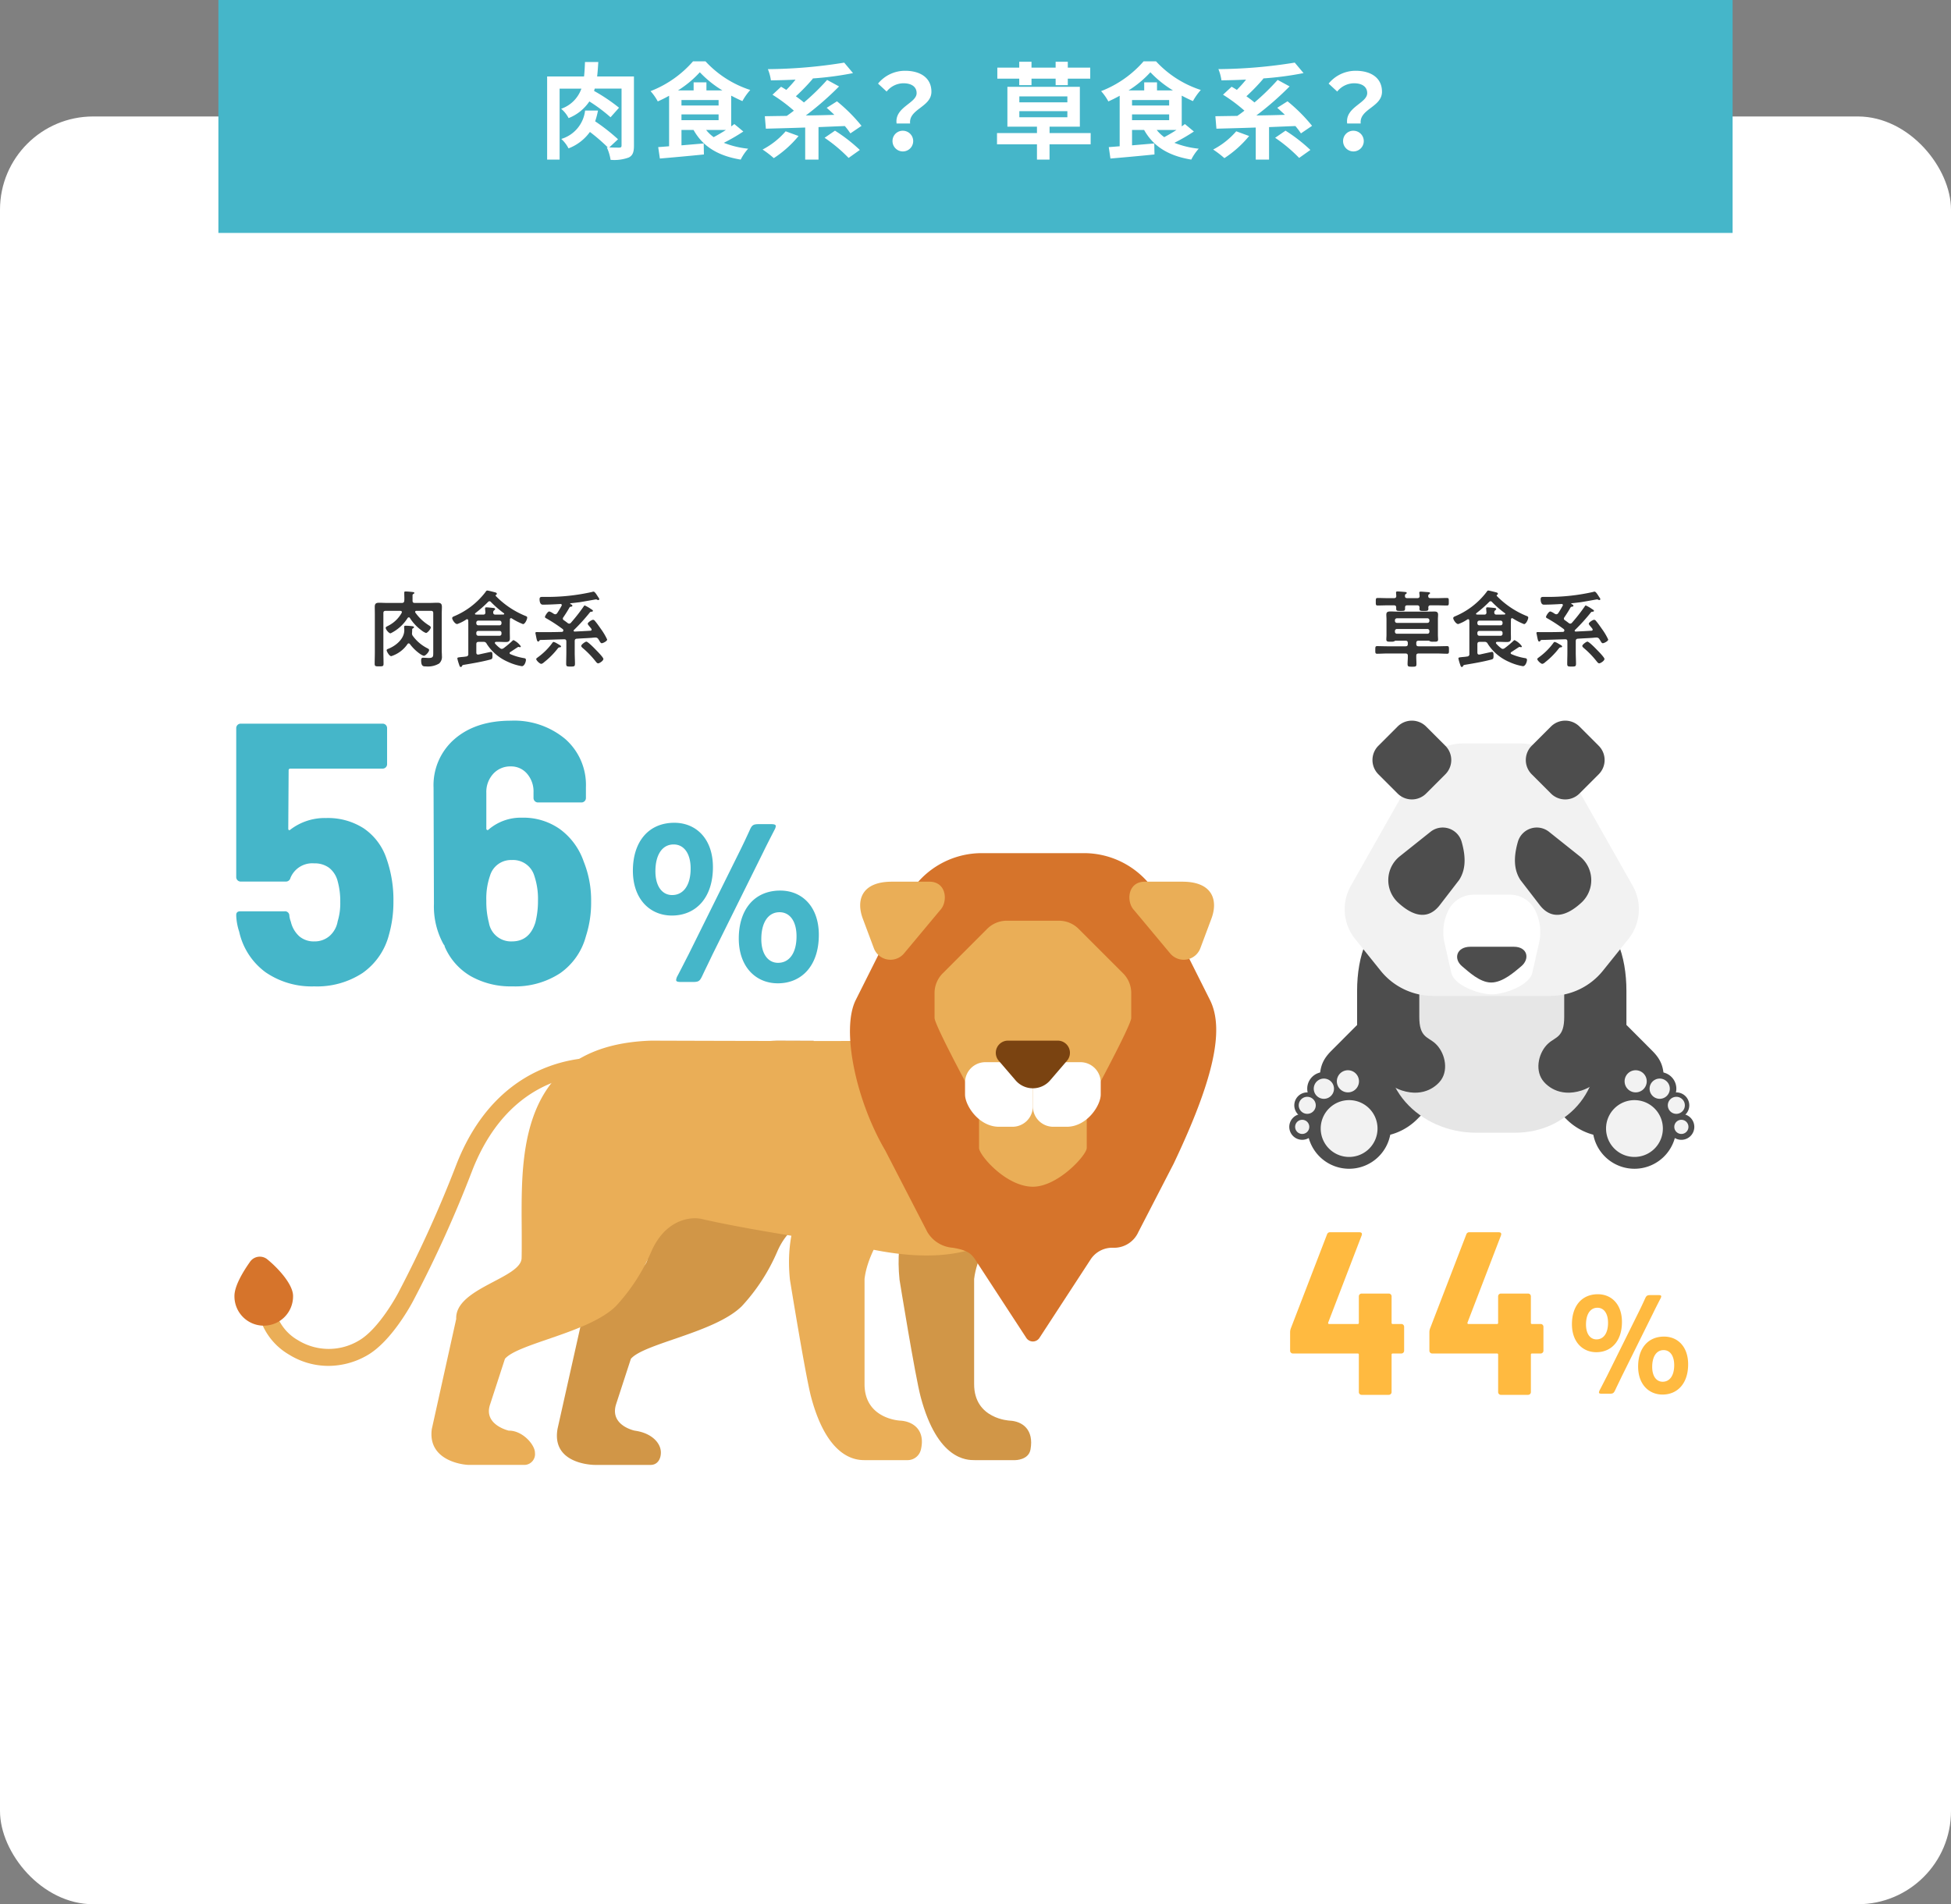 <svg xmlns="http://www.w3.org/2000/svg" viewBox="0 0 335 327"><rect x="0" y="0" width="335" height="327" fill="#808080" stroke="none"/><defs><style>.cls-1{fill:#fff;}.cls-2{fill:#45b6c9;}.cls-3{fill:#333;}.cls-4{fill:#ffba40;}.cls-5{fill:#4d4d4d;}.cls-6{fill:#e6e6e6;}.cls-7{fill:#f2f2f2;}.cls-8{fill:#d19647;}.cls-9{fill:#eaae57;}.cls-10{fill:#d6742b;}.cls-11{fill:#7a4311;}</style></defs><title>fig_private07_sp</title><g id="レイヤー_2" data-name="レイヤー 2"><g id="レイヤー_1-2" data-name="レイヤー 1"><rect class="cls-1" y="20" width="335" height="307" rx="16"/><rect class="cls-2" x="37.5" width="260" height="40"/><path class="cls-1" d="M108.855,25.012c0,1.08-.2,1.693-.9,2.035a7.161,7.161,0,0,1-3.115.4,7.9,7.9,0,0,0-.648-2.142l.18.017a31.332,31.332,0,0,0-3.079-2.665A8.067,8.067,0,0,1,97.62,25.48a5.662,5.662,0,0,0-1.243-1.621,5.78,5.78,0,0,0,4.088-4.879h2.215a14.1,14.1,0,0,1-.487,1.855,33.009,33.009,0,0,1,3.926,3.079l-1.5,1.4c.756.036,1.477.036,1.729.036.288-.018.377-.09.377-.4V15.217h-4.609c-.036.144-.072.27-.108.4a30.462,30.462,0,0,1,4.286,2.881l-1.459,1.639a27.454,27.454,0,0,0-3.637-2.719,7.678,7.678,0,0,1-3.565,2.863,5.164,5.164,0,0,0-1.279-1.6,5.62,5.62,0,0,0,3.475-3.457H96.089V27.406H93.947V13.129h6.338c.09-.775.126-1.585.162-2.484h2.286c-.053.88-.108,1.691-.2,2.484h6.319Z"/><path class="cls-1" d="M127.635,22.582a32.369,32.369,0,0,1-3.349,1.943,15.571,15.571,0,0,0,4.177,1.009,8.4,8.4,0,0,0-1.278,1.872c-3.925-.647-6.518-2.267-8.1-5.095h-2.07v2.647l3.817-.324.036,1.89c-2.665.271-5.492.523-7.562.7l-.288-1.963c.558-.035,1.188-.09,1.872-.144V16.441a21.642,21.642,0,0,1-1.945.973,8.988,8.988,0,0,0-1.242-1.765,18.53,18.53,0,0,0,7.292-5.114h2.143a18.016,18.016,0,0,0,7.688,4.916,10.154,10.154,0,0,0-1.35,1.908c-.63-.269-1.279-.593-1.927-.935V21.7c.2-.126.378-.269.54-.4Zm-3.6-7.059a18.584,18.584,0,0,1-3.871-3.115,17.858,17.858,0,0,1-3.746,3.115H119.1V14.137h2.2v1.386Zm-7.022,2.593h6.374V17.18h-6.374Zm0,2.521h6.374v-.991h-6.374Zm4.231,1.674a6.558,6.558,0,0,0,1.3,1.243c.667-.361,1.423-.792,2.107-1.243Z"/><path class="cls-1" d="M137.118,23.355a18.759,18.759,0,0,1-4.249,3.8,17.8,17.8,0,0,0-1.927-1.476,13.512,13.512,0,0,0,3.961-3.133Zm8.9-.45a11.861,11.861,0,0,0-.954-1.26c-1.513.054-3.026.126-4.52.18v5.581h-2.287V21.9c-2.521.091-4.879.145-6.752.2l-.18-2.143c1.1-.018,2.377-.037,3.763-.055.4-.269.811-.576,1.225-.9a27.5,27.5,0,0,0-3.673-2.736l1.476-1.369c.288.162.594.342.9.541a21.1,21.1,0,0,0,1.585-1.766c-1.441.072-2.881.109-4.231.127a7.783,7.783,0,0,0-.523-1.927,84.653,84.653,0,0,0,13.108-1.116l1.513,1.8a55.713,55.713,0,0,1-6.95.918l.054.036a33.394,33.394,0,0,1-2.917,3.024c.5.361.99.721,1.386,1.063a39.067,39.067,0,0,0,3.98-3.871l2.052,1.116a52.1,52.1,0,0,1-5.708,4.987c1.585-.017,3.242-.054,4.9-.107-.45-.432-.9-.847-1.315-1.207l1.765-1.116a28.134,28.134,0,0,1,4.213,4.213Zm-2.647-.467a27.351,27.351,0,0,1,4.267,3.312l-1.926,1.369a26.3,26.3,0,0,0-4.124-3.457Z"/><path class="cls-1" d="M157.391,15.991c0-1.08-.865-1.692-2.269-1.692a3.736,3.736,0,0,0-2.881,1.422l-1.476-1.367a5.988,5.988,0,0,1,4.645-2.2c2.611,0,4.52,1.207,4.52,3.6,0,2.646-3.926,2.953-3.656,5.455h-2.322C153.574,18.387,157.391,17.738,157.391,15.991Zm-2.269,6.464a1.776,1.776,0,1,1-1.872,1.765A1.752,1.752,0,0,1,155.122,22.455Z"/><path class="cls-1" d="M187.272,24.777h-7.058v2.629h-2.16V24.777h-6.861V22.852h6.861v-1.1h-5.077V14.911h12.441v6.842h-5.2v1.1h7.058Zm-12.261-11.27h-3.763V11.616h3.763V10.607h2.106v1.009h4.142V10.607h2.089v1.009H187.2v1.891h-3.852v1.116h-2.089V13.507h-4.142v1.116h-2.106Zm.017,4.069h8.247V16.549h-8.247Zm0,2.557h8.247V19.088h-8.247Z"/><path class="cls-1" d="M205,22.582a32.16,32.16,0,0,1-3.349,1.943,15.59,15.59,0,0,0,4.177,1.009,8.4,8.4,0,0,0-1.278,1.872c-3.925-.647-6.518-2.267-8.1-5.095h-2.07v2.647l3.817-.324.036,1.89c-2.665.271-5.492.523-7.562.7l-.288-1.963c.558-.035,1.188-.09,1.873-.144V16.441c-.631.361-1.3.684-1.945.973a8.951,8.951,0,0,0-1.243-1.765,18.515,18.515,0,0,0,7.292-5.114H198.5a18.028,18.028,0,0,0,7.688,4.916,10.2,10.2,0,0,0-1.35,1.908c-.63-.269-1.278-.593-1.926-.935V21.7c.2-.126.378-.269.54-.4Zm-3.6-7.059a18.61,18.61,0,0,1-3.871-3.115,17.876,17.876,0,0,1-3.745,3.115h2.683V14.137h2.2v1.386Zm-7.022,2.593h6.374V17.18h-6.374Zm0,2.521h6.374v-.991h-6.374Zm4.231,1.674a6.586,6.586,0,0,0,1.3,1.243c.667-.361,1.423-.792,2.108-1.243Z"/><path class="cls-1" d="M214.485,23.355a18.717,18.717,0,0,1-4.249,3.8,17.686,17.686,0,0,0-1.926-1.476,13.525,13.525,0,0,0,3.961-3.133Zm8.895-.45a11.727,11.727,0,0,0-.954-1.26c-1.513.054-3.026.126-4.52.18v5.581H215.62V21.9c-2.521.091-4.88.145-6.752.2l-.18-2.143c1.1-.018,2.376-.037,3.763-.055.4-.269.81-.576,1.224-.9A27.368,27.368,0,0,0,210,16.262l1.477-1.369c.288.162.593.342.9.541a21.09,21.09,0,0,0,1.584-1.766c-1.441.072-2.881.109-4.231.127a7.825,7.825,0,0,0-.522-1.927,84.65,84.65,0,0,0,13.107-1.116l1.513,1.8a55.713,55.713,0,0,1-6.95.918l.055.036a33.53,33.53,0,0,1-2.917,3.024c.5.361.99.721,1.385,1.063a39.067,39.067,0,0,0,3.98-3.871l2.053,1.116a52.283,52.283,0,0,1-5.708,4.987c1.584-.017,3.241-.054,4.9-.107-.45-.432-.9-.847-1.314-1.207l1.764-1.116a28.192,28.192,0,0,1,4.214,4.213Zm-2.647-.467A27.409,27.409,0,0,1,225,25.75l-1.927,1.369a26.237,26.237,0,0,0-4.123-3.457Z"/><path class="cls-1" d="M234.759,15.991c0-1.08-.864-1.692-2.269-1.692a3.737,3.737,0,0,0-2.881,1.422l-1.476-1.367a5.989,5.989,0,0,1,4.645-2.2c2.611,0,4.519,1.207,4.519,3.6,0,2.646-3.925,2.953-3.654,5.455h-2.324C230.941,18.387,234.759,17.738,234.759,15.991Zm-2.269,6.464a1.776,1.776,0,1,1-1.873,1.765A1.751,1.751,0,0,1,232.49,22.455Z"/><path class="cls-3" d="M67.062,108.759c-.3,0-.833-.661-.833-.934,0-.158.144-.216.331-.316a5.5,5.5,0,0,0,2.413-2.269.367.367,0,0,0,.028-.129c0-.172-.129-.2-.272-.215h-2.5c-.287,0-.4.115-.4.387v6.649c0,.674.028,1.364.028,2.052,0,.432-.143.446-.76.446s-.762-.014-.762-.446c0-.674.029-1.335.029-2.009v-6.491c0-.416-.014-.846-.014-1.277,0-.561.229-.7.76-.7.4,0,.82.029,1.221.029H69c.272,0,.388-.1.416-.374a3.22,3.22,0,0,0,.015-.373c0-.33-.015-.646-.015-.976,0-.158.015-.245.2-.245.287,0,.962.058,1.264.1.1.015.272.029.272.158,0,.072-.086.115-.172.172a.238.238,0,0,0-.143.216v.934c0,.272.1.387.373.387h2.671c.4,0,.818-.029,1.221-.029.531,0,.775.143.775.7,0,.416-.029.847-.029,1.277v6.189c0,.316.029.646.029.962a1.527,1.527,0,0,1-.474,1.306,3.8,3.8,0,0,1-2.255.5c-.445,0-.833.015-.833-1.048,0-.23.044-.445.317-.445.33,0,.66.043,1,.043.775,0,.76-.3.76-.89v-6.821c0-.272-.114-.387-.4-.387H71.514c-.116,0-.23.043-.23.187a.236.236,0,0,0,.043.129,8.115,8.115,0,0,0,2.369,2.211c.116.072.273.186.273.33,0,.287-.589.948-.819.948a2.642,2.642,0,0,1-.789-.46,7.914,7.914,0,0,1-1.981-2.11.209.209,0,0,0-.188-.115.286.286,0,0,0-.2.115A7.169,7.169,0,0,1,67.062,108.759Zm6.362,2.584c.114.057.258.143.258.287,0,.3-.6.991-.919.991a2.746,2.746,0,0,1-.7-.374,7.6,7.6,0,0,1-1.68-1.65.291.291,0,0,0-.2-.116.27.27,0,0,0-.216.129,5.352,5.352,0,0,1-2.785,2.069c-.345,0-.79-.82-.79-1.006s.2-.23.316-.273c1.277-.516,2.713-1.694,2.713-3.187,0-.187-.028-.373-.028-.561,0-.129.043-.2.3-.2a10.063,10.063,0,0,1,1.134.086c.087.015.259.043.259.172,0,.1-.115.158-.2.2a.225.225,0,0,0-.114.216,4.245,4.245,0,0,1-.015.444c0,.058-.015.13-.015.188a.685.685,0,0,0,.144.444A7.024,7.024,0,0,0,73.424,111.343Z"/><path class="cls-3" d="M85.175,110.223c-.1.014-.2.043-.2.173a.171.171,0,0,0,.043.128,5.286,5.286,0,0,0,.833.776.509.509,0,0,0,.3.129.643.643,0,0,0,.316-.115,16.673,16.673,0,0,0,1.465-1.22c.057-.058.172-.172.244-.172a3.215,3.215,0,0,1,1.249,1.062.146.146,0,0,1-.129.158,2.106,2.106,0,0,1-.273-.058c-.072,0-.1.044-.158.072-.43.273-.818.546-1.249.819a.206.206,0,0,0-.115.186.2.2,0,0,0,.144.173,9.7,9.7,0,0,0,2.2.66c.244.043.459.043.459.33,0,.345-.273,1.077-.69,1.077a9.222,9.222,0,0,1-2.4-.747,8.174,8.174,0,0,1-3.648-3.1.53.53,0,0,0-.559-.33h-.819c-.287,0-.4.115-.4.4v1.45c0,.172.072.33.287.33h.086c.317-.071,2.054-.459,2.14-.459.173,0,.259.115.259.56v.186c0,.46-.1.5-.446.589-1.435.373-2.872.617-4.322.862-.358.057-.4.086-.474.244a.188.188,0,0,1-.2.143c-.157,0-.186-.1-.315-.488a7.514,7.514,0,0,1-.273-.962c0-.186.115-.186.746-.258a6.6,6.6,0,0,0,.761-.087.382.382,0,0,0,.374-.444v-4.969c0-.258,0-.516-.014-.775-.015-.114-.058-.215-.2-.215a.229.229,0,0,0-.129.043,6.693,6.693,0,0,1-1.565.79c-.4,0-.861-.762-.861-1.019,0-.159.158-.245.287-.3a13.145,13.145,0,0,0,5.4-4.136c.144-.2.188-.3.345-.3.173,0,1.135.258,1.364.316.115.028.273.1.273.244a.217.217,0,0,1-.144.186c-.028.015-.071.043-.071.086a.263.263,0,0,0,.043.115,15.023,15.023,0,0,0,5.054,3.4c.215.086.331.129.331.3,0,.3-.374,1.12-.718,1.12a10.983,10.983,0,0,1-1.925-.977.236.236,0,0,0-.129-.043c-.143,0-.186.1-.2.216,0,.315-.015.632-.015.947v1.163c0,.373.015.747.015,1.135,0,.517-.244.632-.718.632-.43,0-.847-.029-1.264-.029Zm-1.12-6.978a.373.373,0,0,0-.258.129,20.9,20.9,0,0,1-2.169,1.909c-.043.044-.071.072-.071.13s.043.1.143.114c.23.015.446.015.675.015h.574c.273,0,.388-.1.4-.373-.015-.086-.03-.316-.043-.488a.852.852,0,0,1-.015-.187c0-.158.086-.2.229-.2.187,0,.919.071,1.135.1.129.014.359.028.359.2,0,.1-.072.129-.172.215a.44.44,0,0,0-.158.359c.014.272.129.373.387.373h.488c.3,0,.589-.015.876-.015.072-.013.144-.043.144-.114a.126.126,0,0,0-.072-.115,17.508,17.508,0,0,1-2.2-1.909A.359.359,0,0,0,84.055,103.245Zm1.709,4.135a.332.332,0,0,0,.344-.345v-.114a.332.332,0,0,0-.344-.345H82.131a.332.332,0,0,0-.345.345v.114a.332.332,0,0,0,.345.345Zm-3.633.962a.321.321,0,0,0-.345.33v.158a.332.332,0,0,0,.345.345h3.633a.332.332,0,0,0,.344-.345v-.158a.32.32,0,0,0-.344-.33Z"/><path class="cls-3" d="M95.348,105.484a.409.409,0,0,0,.315-.186c.273-.4.517-.833.761-1.264a.2.2,0,0,0-.2-.315c-1,.057-2.01.114-3.03.114-.459,0-.546-.574-.546-.933,0-.4.216-.4.576-.4H93.5a34.915,34.915,0,0,0,8.155-.847.839.839,0,0,1,.259-.057c.187,0,.416.344.632.675.071.114.144.229.215.33a.637.637,0,0,1,.143.3.178.178,0,0,1-.186.144.5.5,0,0,1-.23-.087.624.624,0,0,0-.171-.028c-.044,0-2.5.445-2.815.488-.518.058-1.019.129-1.536.172-.044.015-.058.044-.058.057a.1.1,0,0,0,.029.073c.143.071.344.158.344.287,0,.158-.172.172-.244.172-.129.014-.172.029-.272.173-.231.43-.747,1.234-1.034,1.651a.407.407,0,0,0-.086.229.32.32,0,0,0,.172.273c.23.158.445.316.661.488a.441.441,0,0,0,.257.1.419.419,0,0,0,.3-.158,30.037,30.037,0,0,0,2.14-2.728c.1-.144.129-.23.244-.23a6.667,6.667,0,0,1,1.048.6c.2.129.345.215.345.316,0,.143-.216.158-.316.158a.275.275,0,0,0-.2.1,32.267,32.267,0,0,1-2.743,3.03.221.221,0,0,0-.057.129c0,.1.086.129.157.144.906-.043,1.81-.086,2.714-.144.116,0,.216-.057.216-.186a.248.248,0,0,0-.043-.144c-.13-.172-.244-.316-.345-.43-.172-.216-.273-.331-.273-.446,0-.23.7-.674.919-.674a.442.442,0,0,1,.316.2c.4.474.7.92,1.035,1.393a10.5,10.5,0,0,1,1.062,1.8c0,.273-.7.632-.934.632-.158,0-.258-.173-.417-.445-.043-.072-.1-.158-.157-.244a.545.545,0,0,0-.488-.287,5.511,5.511,0,0,0-.589.043c-.66.057-1.565.085-2.613.158-.273.013-.373.157-.373.416v1.953c0,.645.043,1.277.043,1.924,0,.488-.159.488-.761.488s-.747,0-.747-.488c0-.647.028-1.292.028-1.924v-1.882c0-.272-.1-.388-.373-.388-1.364.03-2.714.087-4.078.116-.114.014-.144.072-.215.172a.2.2,0,0,1-.173.1c-.186,0-.243-.315-.343-.8-.03-.143-.058-.315-.1-.5a.587.587,0,0,1-.029-.171c0-.144.13-.159.244-.159.173,0,.345.015.517.015,1.263,0,2.513,0,3.762-.043a.293.293,0,0,0,.187-.058.322.322,0,0,0,.086-.2.336.336,0,0,0-.159-.258,26.771,26.771,0,0,0-2.756-1.8c-.115-.057-.245-.129-.245-.258s.446-.934.747-.934a2.123,2.123,0,0,1,.632.316,1.373,1.373,0,0,0,.172.1A.481.481,0,0,0,95.348,105.484Zm.789,5.672c-.215.015-.244.058-.388.23a13.557,13.557,0,0,1-2.354,2.355.88.88,0,0,1-.46.258c-.244,0-.862-.574-.862-.833,0-.1.144-.187.33-.33a11.222,11.222,0,0,0,2.413-2.4c.057-.085.129-.2.258-.2a2.028,2.028,0,0,1,.518.23c.071.043.143.086.2.115.331.187.546.315.546.431S96.194,111.156,96.137,111.156Zm6.576,2.757c-.172,0-.3-.172-.4-.287a15.549,15.549,0,0,0-2.284-2.369c-.086-.086-.229-.2-.229-.345,0-.229.7-.732.875-.732.273,0,1.393,1.148,1.638,1.407.229.229,1.292,1.307,1.292,1.565C103.6,113.5,102.9,113.913,102.713,113.913Z"/><path class="cls-3" d="M239.607,110.021a.333.333,0,0,0-.171.087,1.034,1.034,0,0,1-.474.086h-.144c-.445,0-.775.029-.775-.373,0-.259.028-.531.028-.8V106.36c0-.272-.028-.531-.028-.8,0-.474.229-.561.8-.561.258,0,.6.029,1.034.029h5.212c.416,0,.833-.014,1.249-.014.373,0,.589.129.589.531,0,.272-.029.546-.029.818v2.657c0,.273.029.531.029.79,0,.416-.287.387-.8.387h-.144a1.034,1.034,0,0,1-.474-.086.45.45,0,0,0-.157-.087h-1.767c-.287,0-.4.13-.4.4v.173c0,.272.115.387.4.387h3.144c.589,0,1.164-.029,1.752-.029.331,0,.316.173.316.66,0,.46.015.647-.316.647-.588,0-1.163-.043-1.752-.043h-3.144c-.259,0-.4.1-.4.359-.014.488.029.962.029,1.436s-.144.473-.761.473-.762-.014-.762-.473.058-.948.043-1.436c0-.259-.157-.359-.4-.359H238.2c-.574,0-1.163.043-1.737.043-.33,0-.316-.172-.316-.647,0-.5,0-.66.316-.66.589,0,1.163.029,1.737.029h3.131c.287,0,.4-.115.4-.387v-.173c0-.273-.114-.4-.4-.4Zm2.025-7.307h1.738c.258,0,.388-.1.388-.388a3.889,3.889,0,0,0-.044-.4c0-.043-.014-.1-.014-.144,0-.158.114-.186.258-.186.2,0,1.006.071,1.235.086.115.014.359.014.359.172,0,.1-.114.143-.172.2-.129.086-.129.13-.144.273,0,.287.129.388.388.388h1.148c.546,0,1.106-.029,1.666-.029.345,0,.331.128.331.66,0,.517,0,.632-.331.632-.56,0-1.1-.029-1.666-.029h-1.133c-.274,0-.374.115-.388.373,0,.058.014.116.014.173,0,.416-.158.416-.789.416-.561,0-.747,0-.747-.373a.907.907,0,0,1,.014-.2c-.014-.273-.129-.388-.388-.388h-1.723c-.258,0-.373.1-.373.373v.187c0,.4-.144.4-.761.4-.589,0-.761,0-.761-.373v-.2c0-.273-.115-.388-.387-.388h-1.106c-.56,0-1.12.029-1.694.029-.317,0-.317-.144-.317-.632,0-.532,0-.66.345-.66.56,0,1.106.029,1.651.029h1.134c.259,0,.388-.1.388-.374,0-.114-.043-.488-.043-.589,0-.157.115-.187.244-.187.259,0,.977.058,1.264.087.115.014.33.014.33.172,0,.086-.1.144-.172.187-.144.1-.115.158-.13.316C241.23,102.6,241.359,102.714,241.632,102.714Zm3.461,4.25a.332.332,0,0,0,.345-.345v-.1a.332.332,0,0,0-.345-.345h-5.227a.332.332,0,0,0-.345.345v.1a.332.332,0,0,0,.345.345Zm-5.572,1.521a.332.332,0,0,0,.345.345h5.227a.332.332,0,0,0,.345-.345v-.129a.332.332,0,0,0-.345-.344h-5.227a.332.332,0,0,0-.345.344Z"/><path class="cls-3" d="M257.064,110.223c-.1.014-.2.043-.2.173a.175.175,0,0,0,.043.128,5.33,5.33,0,0,0,.833.776.514.514,0,0,0,.3.129.64.64,0,0,0,.315-.115,16.673,16.673,0,0,0,1.465-1.22c.058-.058.173-.172.244-.172a3.208,3.208,0,0,1,1.249,1.062.146.146,0,0,1-.128.158,2.106,2.106,0,0,1-.273-.058c-.072,0-.1.044-.158.072-.431.273-.818.546-1.249.819a.206.206,0,0,0-.115.186.2.2,0,0,0,.143.173,9.719,9.719,0,0,0,2.2.66c.245.043.459.043.459.33,0,.345-.272,1.077-.689,1.077a9.21,9.21,0,0,1-2.4-.747,8.174,8.174,0,0,1-3.648-3.1.531.531,0,0,0-.56-.33h-.818c-.287,0-.4.115-.4.4v1.45c0,.172.072.33.287.33h.086c.316-.071,2.054-.459,2.139-.459.173,0,.259.115.259.56v.186c0,.46-.1.5-.445.589-1.436.373-2.872.617-4.322.862-.359.057-.4.086-.474.244a.188.188,0,0,1-.2.143c-.157,0-.187-.1-.316-.488a7.667,7.667,0,0,1-.272-.962c0-.186.114-.186.746-.258a6.62,6.62,0,0,0,.761-.087.382.382,0,0,0,.374-.444v-4.969c0-.258,0-.516-.015-.775-.014-.114-.057-.215-.2-.215a.229.229,0,0,0-.129.043,6.693,6.693,0,0,1-1.565.79c-.4,0-.862-.762-.862-1.019,0-.159.159-.245.287-.3a13.148,13.148,0,0,0,5.4-4.136c.143-.2.187-.3.345-.3s1.134.258,1.364.316c.115.028.272.1.272.244a.216.216,0,0,1-.143.186c-.029.015-.071.043-.071.086a.276.276,0,0,0,.042.115,15.037,15.037,0,0,0,5.055,3.4c.215.086.33.129.33.3,0,.3-.374,1.12-.718,1.12a10.976,10.976,0,0,1-1.924-.977.236.236,0,0,0-.129-.043c-.144,0-.187.1-.2.216,0,.315-.015.632-.015.947v1.163c0,.373.015.747.015,1.135,0,.517-.245.632-.718.632-.431,0-.848-.029-1.264-.029Zm-1.12-6.978a.371.371,0,0,0-.257.129,21.007,21.007,0,0,1-2.169,1.909c-.043.044-.072.072-.072.13s.043.1.144.114c.229.015.445.015.675.015h.574c.272,0,.388-.1.4-.373-.014-.086-.029-.316-.043-.488a.912.912,0,0,1-.014-.187c0-.158.086-.2.229-.2.187,0,.919.071,1.135.1.129.014.358.028.358.2,0,.1-.071.129-.172.215a.443.443,0,0,0-.158.359c.015.272.13.373.388.373h.488c.3,0,.589-.015.876-.015.072-.013.144-.043.144-.114a.128.128,0,0,0-.072-.115,17.438,17.438,0,0,1-2.2-1.909A.36.36,0,0,0,255.944,103.245Zm1.709,4.135a.332.332,0,0,0,.345-.345v-.114a.332.332,0,0,0-.345-.345h-3.632a.332.332,0,0,0-.345.345v.114a.332.332,0,0,0,.345.345Zm-3.632.962a.32.32,0,0,0-.345.33v.158a.332.332,0,0,0,.345.345h3.632a.332.332,0,0,0,.345-.345v-.158a.321.321,0,0,0-.345-.33Z"/><path class="cls-3" d="M267.238,105.484a.409.409,0,0,0,.316-.186c.272-.4.516-.833.76-1.264a.192.192,0,0,0,.043-.129.2.2,0,0,0-.244-.186c-1,.057-2.009.114-3.029.114-.459,0-.546-.574-.546-.933,0-.4.216-.4.575-.4h.273a34.915,34.915,0,0,0,8.155-.847.833.833,0,0,1,.259-.057c.186,0,.416.344.632.675.071.114.143.229.214.33a.63.63,0,0,1,.144.3.178.178,0,0,1-.186.144.5.5,0,0,1-.23-.087.638.638,0,0,0-.172-.028c-.044,0-2.5.445-2.814.488-.518.058-1.02.129-1.536.172-.044.015-.058.044-.058.057a.1.1,0,0,0,.028.073c.144.071.345.158.345.287,0,.158-.172.172-.244.172-.129.014-.172.029-.273.173-.23.43-.747,1.234-1.034,1.651a.407.407,0,0,0-.086.229.322.322,0,0,0,.172.273c.231.158.445.316.661.488a.444.444,0,0,0,.258.1.419.419,0,0,0,.3-.158,29.85,29.85,0,0,0,2.139-2.728c.1-.144.129-.23.245-.23a6.66,6.66,0,0,1,1.047.6c.2.129.345.215.345.316,0,.143-.216.158-.315.158a.273.273,0,0,0-.2.1,32.14,32.14,0,0,1-2.744,3.03.219.219,0,0,0-.056.129c0,.1.086.129.157.144.9-.043,1.81-.086,2.714-.144.115,0,.216-.057.216-.186a.248.248,0,0,0-.043-.144c-.13-.172-.244-.316-.345-.43-.173-.216-.273-.331-.273-.446,0-.23.7-.674.919-.674a.442.442,0,0,1,.316.2c.4.474.7.92,1.034,1.393a10.44,10.44,0,0,1,1.063,1.8c0,.273-.7.632-.934.632-.158,0-.259-.173-.417-.445-.043-.072-.1-.158-.157-.244a.545.545,0,0,0-.488-.287,5.494,5.494,0,0,0-.589.043c-.66.057-1.566.085-2.614.158-.272.013-.373.157-.373.416v1.953c0,.645.043,1.277.043,1.924,0,.488-.158.488-.76.488s-.748,0-.748-.488c0-.647.029-1.292.029-1.924v-1.882c0-.272-.1-.388-.373-.388-1.364.03-2.714.087-4.078.116-.115.014-.144.072-.215.172a.2.2,0,0,1-.173.1c-.187,0-.243-.315-.344-.8-.029-.143-.057-.315-.1-.5a.586.586,0,0,1-.03-.171c0-.144.13-.159.244-.159.173,0,.345.015.518.015,1.263,0,2.513,0,3.762-.043a.288.288,0,0,0,.186-.058.322.322,0,0,0,.086-.2.335.335,0,0,0-.158-.258,26.677,26.677,0,0,0-2.757-1.8c-.114-.057-.244-.129-.244-.258s.445-.934.747-.934a2.134,2.134,0,0,1,.632.316,1.3,1.3,0,0,0,.172.1A.477.477,0,0,0,267.238,105.484Zm.789,5.672c-.215.015-.244.058-.387.23a13.562,13.562,0,0,1-2.355,2.355.877.877,0,0,1-.46.258c-.243,0-.861-.574-.861-.833,0-.1.143-.187.33-.33a11.222,11.222,0,0,0,2.413-2.4c.057-.085.129-.2.258-.2a2.022,2.022,0,0,1,.517.23c.072.043.144.086.2.115.331.187.546.315.546.431S268.085,111.156,268.027,111.156Zm6.577,2.757c-.172,0-.3-.172-.4-.287a15.543,15.543,0,0,0-2.283-2.369c-.086-.086-.23-.2-.23-.345,0-.229.7-.732.875-.732.274,0,1.394,1.148,1.638,1.407.23.229,1.292,1.307,1.292,1.565C275.494,113.5,274.79,113.913,274.6,113.913Z"/><path class="cls-4" d="M240.959,227.5a.465.465,0,0,1,.14.339v4.108a.478.478,0,0,1-.479.479h-1.475a.176.176,0,0,0-.2.2v6.421a.475.475,0,0,1-.479.478H233.8a.457.457,0,0,1-.339-.139.462.462,0,0,1-.14-.339v-6.421a.176.176,0,0,0-.2-.2H222a.476.476,0,0,1-.478-.479v-3.23a1.969,1.969,0,0,1,.12-.6l6.221-16.151a.523.523,0,0,1,.558-.36H233.4q.6,0,.4.559l-5.742,14.955c-.028.16.026.239.159.239h4.905a.175.175,0,0,0,.2-.2v-4.546a.476.476,0,0,1,.479-.478h4.666a.475.475,0,0,1,.479.478v4.546a.176.176,0,0,0,.2.2h1.475A.464.464,0,0,1,240.959,227.5Z"/><path class="cls-4" d="M264.879,227.5a.465.465,0,0,1,.14.339v4.108a.478.478,0,0,1-.479.479h-1.476a.176.176,0,0,0-.2.2v6.421a.475.475,0,0,1-.479.478H257.72a.457.457,0,0,1-.339-.139.462.462,0,0,1-.14-.339v-6.421a.176.176,0,0,0-.2-.2H245.915a.476.476,0,0,1-.478-.479v-3.23a1.969,1.969,0,0,1,.12-.6l6.221-16.151a.522.522,0,0,1,.558-.36h4.985q.6,0,.4.559l-5.742,14.955c-.028.16.026.239.159.239h4.9a.175.175,0,0,0,.2-.2v-4.546a.476.476,0,0,1,.479-.478h4.666a.475.475,0,0,1,.479.478v4.546a.175.175,0,0,0,.2.2h1.476A.464.464,0,0,1,264.879,227.5Z"/><path class="cls-4" d="M278.5,227.012c0,3.3-1.843,5.191-4.4,5.191-2.345,0-4.187-1.746-4.187-4.808,0-3.112,1.674-5.145,4.449-5.145C276.683,222.25,278.5,223.949,278.5,227.012Zm-6.173.429c0,1.676.766,2.561,1.8,2.561,1.195,0,1.985-1.029,1.985-2.848,0-1.65-.741-2.584-1.818-2.584C273.021,224.57,272.328,225.743,272.328,227.441Zm2.752,11.892c-.359,0-.527-.048-.527-.216a1.108,1.108,0,0,1,.144-.429c.407-.766.813-1.581,1.2-2.322l5.455-11.006c.359-.717.742-1.531,1.1-2.321.239-.55.383-.645,1-.645h1.269c.358,0,.526.047.526.215a1.026,1.026,0,0,1-.144.407c-.43.838-.861,1.674-1.219,2.416l-5.432,10.959c-.359.765-.742,1.531-1.1,2.3-.263.549-.383.645-1,.645Zm14.785-5.048c0,3.3-1.842,5.192-4.4,5.192-2.344,0-4.187-1.747-4.187-4.809,0-3.111,1.675-5.145,4.451-5.145C288.047,229.523,289.865,231.223,289.865,234.285Zm-6.172.43c0,1.676.766,2.56,1.794,2.56,1.2,0,1.986-1.029,1.986-2.847,0-1.651-.742-2.584-1.819-2.584C284.387,231.844,283.693,233.017,283.693,234.715Z"/><path class="cls-2" d="M67.554,154.833a20.557,20.557,0,0,1-.766,5.679,11.509,11.509,0,0,1-4.53,6.572,14.239,14.239,0,0,1-8.3,2.3,13.967,13.967,0,0,1-8.359-2.425A11.762,11.762,0,0,1,41.073,160a10.024,10.024,0,0,1-.511-2.743v-.128q0-.637.7-.638h7.592a.744.744,0,0,1,.831.766,4.108,4.108,0,0,0,.254,1.02A4.819,4.819,0,0,0,51.41,160.8a3.822,3.822,0,0,0,2.553.861,3.9,3.9,0,0,0,2.616-.925,4.3,4.3,0,0,0,1.4-2.52,10.634,10.634,0,0,0,.447-3.319,12.842,12.842,0,0,0-.447-3.573,4.245,4.245,0,0,0-1.467-2.3,4.139,4.139,0,0,0-2.552-.765,4.049,4.049,0,0,0-4.084,2.488.8.8,0,0,1-.83.638H41.328a.763.763,0,0,1-.766-.766V125.033a.763.763,0,0,1,.766-.765H65.7a.761.761,0,0,1,.766.765v6.191a.761.761,0,0,1-.766.765H49.879a.282.282,0,0,0-.319.319l-.064,9.954c0,.171.042.266.127.288a.268.268,0,0,0,.256-.1A9.7,9.7,0,0,1,56,140.476a11.314,11.314,0,0,1,6.477,1.786,10.163,10.163,0,0,1,3.861,5.1A21.33,21.33,0,0,1,67.554,154.833Z"/><path class="cls-2" d="M101.5,154.833a18.672,18.672,0,0,1-.894,5.934,11.282,11.282,0,0,1-4.465,6.38,14.1,14.1,0,0,1-8.168,2.234,13.9,13.9,0,0,1-7.147-1.754,10.734,10.734,0,0,1-4.467-5.073.5.5,0,0,0-.032-.159.622.622,0,0,0-.159-.224,13.468,13.468,0,0,1-1.659-6.955l-.064-19.973a10.469,10.469,0,0,1,3.637-8.359q3.638-3.124,9.636-3.126a13.639,13.639,0,0,1,9.315,3.126,10.48,10.48,0,0,1,3.573,8.3v1.85a.761.761,0,0,1-.765.766H92.375a.765.765,0,0,1-.766-.766v-.958a4.646,4.646,0,0,0-1.116-3.221,3.578,3.578,0,0,0-2.775-1.245,3.939,3.939,0,0,0-3.031,1.276,4.6,4.6,0,0,0-1.181,3.255v6.125a.256.256,0,0,0,.128.256.208.208,0,0,0,.255-.064,8.474,8.474,0,0,1,5.743-2.042,10.817,10.817,0,0,1,6.572,2.01,11.541,11.541,0,0,1,4.02,5.519A17.781,17.781,0,0,1,101.5,154.833Zm-9.125-.191a12.42,12.42,0,0,0-.638-4.276,3.793,3.793,0,0,0-3.828-2.68,3.751,3.751,0,0,0-3.765,2.68,11.971,11.971,0,0,0-.638,4.339,14.051,14.051,0,0,0,.446,3.765,3.837,3.837,0,0,0,3.957,3.19q3,0,4.02-3.254A15.007,15.007,0,0,0,92.375,154.642Z"/><path class="cls-2" d="M122.415,148.912c0,5.283-2.947,8.308-7.044,8.308-3.752,0-6.7-2.795-6.7-7.7,0-4.976,2.68-8.231,7.121-8.231C119.506,141.293,122.415,144.012,122.415,148.912Zm-9.877.689c0,2.68,1.225,4.1,2.871,4.1,1.914,0,3.178-1.646,3.178-4.555,0-2.642-1.187-4.135-2.91-4.135C113.648,145.007,112.538,146.883,112.538,149.6Zm4.4,19.027c-.574,0-.841-.076-.841-.344a1.76,1.76,0,0,1,.229-.689c.651-1.226,1.3-2.528,1.914-3.714l8.729-17.61c.574-1.149,1.187-2.451,1.761-3.714.383-.881.613-1.034,1.608-1.034h2.029c.574,0,.842.077.842.344a1.632,1.632,0,0,1-.23.652c-.688,1.339-1.377,2.679-1.952,3.866l-8.69,17.534c-.574,1.226-1.188,2.45-1.762,3.676-.421.881-.612,1.033-1.607,1.033Zm23.661-8.077c0,5.283-2.949,8.307-7.045,8.307-3.752,0-6.7-2.8-6.7-7.695,0-4.977,2.68-8.231,7.122-8.231C137.69,152.932,140.6,155.65,140.6,160.551Zm-9.878.688c0,2.68,1.225,4.1,2.871,4.1,1.915,0,3.177-1.647,3.177-4.556,0-2.641-1.186-4.134-2.909-4.134C131.833,156.646,130.723,158.521,130.723,161.239Z"/><path class="cls-5" d="M264.806,178.476a4.658,4.658,0,0,1,4.634-4.211h4.018c2.7,0,4.232.154,6.143,2.066l4.113,4.126c1.911,1.912,2.009,3.372,2.009,6.074v4.441a4.229,4.229,0,0,1-4.229,4.23h-5.287a10.238,10.238,0,0,1-7.221-2.991l-2.024-2.025a9,9,0,0,1-2.588-7.2Z"/><path class="cls-5" d="M247.5,178.476a4.658,4.658,0,0,0-4.633-4.211h-4.019c-2.7,0-4.232.154-6.142,2.066l-4.115,4.126c-1.91,1.912-2.008,3.372-2.008,6.074v4.441a4.229,4.229,0,0,0,4.229,4.23h5.287a10.238,10.238,0,0,0,7.221-2.991l2.024-2.025a9,9,0,0,0,2.587-7.2Z"/><path class="cls-6" d="M273.643,176.989c2.5,9.335-4.06,17.526-13.519,17.526H253.46c-9.738,0-17.713-8.191-14.624-17.526l4.351-12.108c1.262-5.8,5.347-9.143,10.152-9.143h5.8c4.805,0,8.665,4.033,10.152,9.143Z"/><path class="cls-5" d="M238.843,193.509a7.191,7.191,0,1,1-7.19-7.189A7.19,7.19,0,0,1,238.843,193.509Z"/><path class="cls-5" d="M234.3,185.685a2.856,2.856,0,1,1-2.855-2.855A2.854,2.854,0,0,1,234.3,185.685Z"/><path class="cls-5" d="M230.173,186.954a2.856,2.856,0,1,1-2.855-2.855A2.854,2.854,0,0,1,230.173,186.954Z"/><path class="cls-5" d="M226.683,189.809a2.221,2.221,0,1,1-2.221-2.22A2.221,2.221,0,0,1,226.683,189.809Z"/><path class="cls-7" d="M225.925,189.809a1.462,1.462,0,1,1-1.463-1.462A1.462,1.462,0,0,1,225.925,189.809Z"/><path class="cls-5" d="M225.818,193.453a2.22,2.22,0,1,1-2.277-2.162A2.22,2.22,0,0,1,225.818,193.453Z"/><path class="cls-7" d="M224.813,193.478a1.215,1.215,0,1,1-1.247-1.183A1.215,1.215,0,0,1,224.813,193.478Z"/><path class="cls-7" d="M233.346,185.685a1.9,1.9,0,1,1-1.9-1.9A1.9,1.9,0,0,1,233.346,185.685Z"/><path class="cls-7" d="M229.055,186.954a1.737,1.737,0,1,1-1.737-1.737A1.737,1.737,0,0,1,229.055,186.954Z"/><path class="cls-7" d="M236.53,193.794a4.878,4.878,0,1,1-4.877-4.877A4.876,4.876,0,0,1,236.53,193.794Z"/><path class="cls-5" d="M273.458,193.509a7.191,7.191,0,1,0,7.19-7.189A7.19,7.19,0,0,0,273.458,193.509Z"/><path class="cls-5" d="M278.005,185.685a2.855,2.855,0,1,0,2.855-2.855A2.854,2.854,0,0,0,278.005,185.685Z"/><path class="cls-5" d="M282.128,186.954a2.856,2.856,0,1,0,2.855-2.855A2.854,2.854,0,0,0,282.128,186.954Z"/><path class="cls-5" d="M285.617,189.809a2.222,2.222,0,1,0,2.222-2.22A2.221,2.221,0,0,0,285.617,189.809Z"/><path class="cls-7" d="M286.375,189.809a1.463,1.463,0,1,0,1.464-1.462A1.463,1.463,0,0,0,286.375,189.809Z"/><path class="cls-5" d="M286.483,193.453a2.221,2.221,0,1,0,2.277-2.162A2.221,2.221,0,0,0,286.483,193.453Z"/><path class="cls-7" d="M287.488,193.478a1.215,1.215,0,1,0,1.246-1.183A1.216,1.216,0,0,0,287.488,193.478Z"/><path class="cls-7" d="M278.956,185.685a1.9,1.9,0,1,0,1.9-1.9A1.9,1.9,0,0,0,278.956,185.685Z"/><path class="cls-7" d="M283.246,186.954a1.737,1.737,0,1,0,1.737-1.737A1.737,1.737,0,0,0,283.246,186.954Z"/><path class="cls-7" d="M275.77,193.794a4.878,4.878,0,1,0,4.878-4.877A4.877,4.877,0,0,0,275.77,193.794Z"/><path class="cls-5" d="M246.426,179.166c-1.264-1.132-2.731-1.024-2.722-4.549v-5.091c0-1.15-.184-5.394,5.059-6.264,2.815-.469-9.511-6.273-9.511-6.273-4.315,1.462-6.229,7.175-6.229,13.166v6.75c0,5.644,5.007,9.5,7.69,10.356,3.964,1.268,6.167-.98,6.752-1.832C248.775,183.52,248.035,180.61,246.426,179.166Z"/><path class="cls-5" d="M265.866,179.166c1.262-1.132,2.729-1.024,2.721-4.549v-5.091c0-1.15.183-5.394-5.06-6.264-2.814-.469,9.511-6.273,9.511-6.273,4.317,1.462,6.23,7.175,6.23,13.166v6.75c0,5.644-5.008,9.5-7.69,10.356-3.965,1.268-6.168-.98-6.752-1.832C263.516,183.52,264.255,180.61,265.866,179.166Z"/><path class="cls-7" d="M269.229,132.466a9.5,9.5,0,0,0-8.245-4.808h-9.667a9.5,9.5,0,0,0-8.245,4.808l-11.13,19.66a8.162,8.162,0,0,0,.74,9.115l4.4,5.476a11.559,11.559,0,0,0,8.985,4.3h20.162a11.559,11.559,0,0,0,8.985-4.3l4.4-5.476a8.162,8.162,0,0,0,.74-9.115Z"/><path class="cls-5" d="M260.631,144.554a3.376,3.376,0,0,1,5.349-1.712l5.268,4.2a5.242,5.242,0,0,1,.3,7.953c-2.426,2.244-5.02,3.093-7.092.519l-3.4-4.415C260.09,149.6,259.756,147.6,260.631,144.554Z"/><path class="cls-5" d="M250.974,144.554a3.376,3.376,0,0,0-5.349-1.712l-5.269,4.2a5.242,5.242,0,0,0-.294,7.953c2.426,2.244,5.019,3.093,7.091.519l3.4-4.415C251.514,149.6,251.847,147.6,250.974,144.554Z"/><path class="cls-1" d="M263.6,156.315a4.838,4.838,0,0,0-4.321-2.676h-6.254a4.84,4.84,0,0,0-4.323,2.676,8.41,8.41,0,0,0-.672,5.589l1.166,5.143c.49,2.159,4.74,3.7,6.956,3.7s6.464-1.54,6.954-3.7l1.166-5.143A8.385,8.385,0,0,0,263.6,156.315Z"/><path class="cls-5" d="M252.471,162.58c-2.373,0-2.977,2.069-1.4,3.37,1.072.887,3,2.753,4.944,2.77,2.022.019,4.059-1.853,5.171-2.77,1.563-1.286,1.1-3.37-1.24-3.37Z"/><path class="cls-5" d="M244.877,136.264a3.465,3.465,0,0,1-4.9,0l-3.3-3.3a3.465,3.465,0,0,1,0-4.9l3.3-3.3a3.47,3.47,0,0,1,4.9,0l3.3,3.3a3.465,3.465,0,0,1,0,4.9Z"/><path class="cls-5" d="M271.208,136.264a3.465,3.465,0,0,1-4.9,0l-3.3-3.3a3.462,3.462,0,0,1,0-4.9l3.3-3.3a3.47,3.47,0,0,1,4.9,0l3.3,3.3a3.462,3.462,0,0,1,0,4.9Z"/><path class="cls-8" d="M95.738,245.344l4.222-18.857c-.243-5.276,11.127-6.966,11.228-10.431.052-1.76,0-7.315,0-7.315,0-11.4.171-29.311,22.255-30.039,0,0,2.511.01,6.268.022v30.6c-2.1.4-4.644,1.876-6.268,5.642a32.778,32.778,0,0,1-6.047,9.31c-4.57,4.566-16.792,6.4-19.068,9.062l-2.548,7.823c-1.128,3.639,3.211,4.516,3.211,4.516,2.939.4,4.514,2.154,4.487,3.8-.018,1.138-.625,2.082-1.763,2.082h-9.534C101.044,251.555,94.708,251.1,95.738,245.344Z"/><path class="cls-9" d="M156.921,204.984s-7.657,7.657-8.473,14.645v18.047c-.017,6.036,6.134,6.279,6.134,6.279,2.156.115,4.344,1.572,3.545,4.965a2.347,2.347,0,0,1-2.235,1.817h-7.355c-1.332,0-6.374,0-9.262-10.826-.968-3.636-3.638-20.156-3.638-20.156-1.556-14.946,8.733-20.617,8.733-20.617C152.372,195.137,155.452,199.405,156.921,204.984Z"/><path class="cls-8" d="M175.737,204.984s-7.656,7.657-8.472,14.645v18.047c-.018,6.036,6.134,6.279,6.134,6.279,2.156.115,4.163,1.534,3.544,4.965-.328,1.817-2.616,1.817-2.616,1.817h-6.974c-1.332,0-6.374,0-9.261-10.826-.97-3.636-3.637-20.156-3.637-20.156-1.556-14.946,8.731-20.617,8.731-20.617C171.189,195.137,174.267,199.405,175.737,204.984Z"/><path class="cls-9" d="M89.564,216.056c.05-1.76,0-7.315,0-7.315,0-11.4.171-29.311,22.254-30.039,0,0,38.53.14,39.767,0,9.156-1.03,34.854-15.991,34.854-15.991l4.935,17.866-8.44,17.772c-5.416,7.656-9.277,22.255-36.249,15.519,0,0-17.326-2.473-26.147-4.533-2.085-.487-6.366.172-8.72,5.63a32.778,32.778,0,0,1-6.047,9.31c-4.571,4.566-16.79,6.4-19.068,9.062l-2.546,7.823c-1.214,3.516,3.21,4.516,3.21,4.516,2.323-.044,4.49,2.4,4.487,3.8a1.848,1.848,0,0,1-1.764,2.082H80.555c-1.135,0-7.141-.757-6.412-6.151l4.192-18.917C78.092,221.211,89.463,219.521,89.564,216.056Z"/><path class="cls-10" d="M155.509,154.632a14.574,14.574,0,0,1,12.963-8.128h17.757a14.574,14.574,0,0,1,12.962,8.128l8.569,17.089c2.545,5.078.6,13.71-6.219,28.073l-6.081,11.783a4.565,4.565,0,0,1-4.351,2.69,4.445,4.445,0,0,0-3.811,1.957l-8.821,13.527a1.345,1.345,0,0,1-2.253,0L167.4,216.224c-.55-.77-1.069-1.53-3.81-1.957a5.546,5.546,0,0,1-4.351-2.69l-7.23-14.009c-5.045-8.577-7.616-20.769-5.07-25.847Z"/><path class="cls-9" d="M155.236,163.716a3.043,3.043,0,0,1-5.188-.885l-1.881-5.03c-1.21-3.176-.258-6.395,4.966-6.395h6.443c3.026,0,3.206,3.506,1.844,4.9Z"/><path class="cls-9" d="M200.92,163.716a3.043,3.043,0,0,0,5.188-.885l1.881-5.03c1.212-3.176.257-6.395-4.965-6.395h-6.442c-3.028,0-3.209,3.506-1.845,4.9Z"/><path class="cls-9" d="M169.5,159.507a4.784,4.784,0,0,1,3.378-1.4h8.951a4.784,4.784,0,0,1,3.377,1.4l7.635,7.635a4.785,4.785,0,0,1,1.4,3.375V174.8c0,1.283-7.05,14.268-7.05,14.268a2.993,2.993,0,0,0-.591,1.783v6.279c0,1.229-4.948,6.656-9.245,6.656-4.6,0-9.246-5.427-9.246-6.656v-6.279a3,3,0,0,0-.588-1.783s-7.051-12.985-7.051-14.268v-4.278a4.782,4.782,0,0,1,1.4-3.375Z"/><path class="cls-9" d="M56.389,234.554a13.376,13.376,0,0,0,6.662-1.813c4.266-2.444,7.746-9.07,7.892-9.35a206.788,206.788,0,0,0,10.19-22.506c7.164-18.115,22.028-16.393,22.66-16.312l.389-2.885c-.179-.024-17.729-2.168-25.756,18.127A208.391,208.391,0,0,1,68.381,222.01c-.051.1-3.254,6.187-6.778,8.206a10.069,10.069,0,0,1-10.455-.082,8.178,8.178,0,0,1-4.122-7.263l-2.905-.171a11.072,11.072,0,0,0,5.494,9.908A12.806,12.806,0,0,0,56.389,234.554Z"/><path class="cls-10" d="M40.256,222.543a5.033,5.033,0,1,0,10.065,0c0-2-2.6-4.823-4.5-6.349a2.046,2.046,0,0,0-2.932.547C41.761,218.344,40.256,220.807,40.256,222.543Z"/><path class="cls-1" d="M177.35,189.991a3.5,3.5,0,0,0,3.5,3.5h2.329c3.421,0,5.824-3.613,5.824-5.543V185.9a3.494,3.494,0,0,0-3.494-3.5h-4.659a3.5,3.5,0,0,0-3.5,3.5Z"/><path class="cls-1" d="M177.35,189.991a3.5,3.5,0,0,1-3.494,3.5h-2.331c-3.421,0-5.822-3.613-5.822-5.543V185.9a3.494,3.494,0,0,1,3.493-3.5h4.66a3.494,3.494,0,0,1,3.494,3.5Z"/><path class="cls-11" d="M183.221,182.14a2.089,2.089,0,0,0-1.648-3.438h-8.447a2.09,2.09,0,0,0-1.647,3.438l2.92,3.4a3.913,3.913,0,0,0,5.9,0Z"/></g></g></svg>